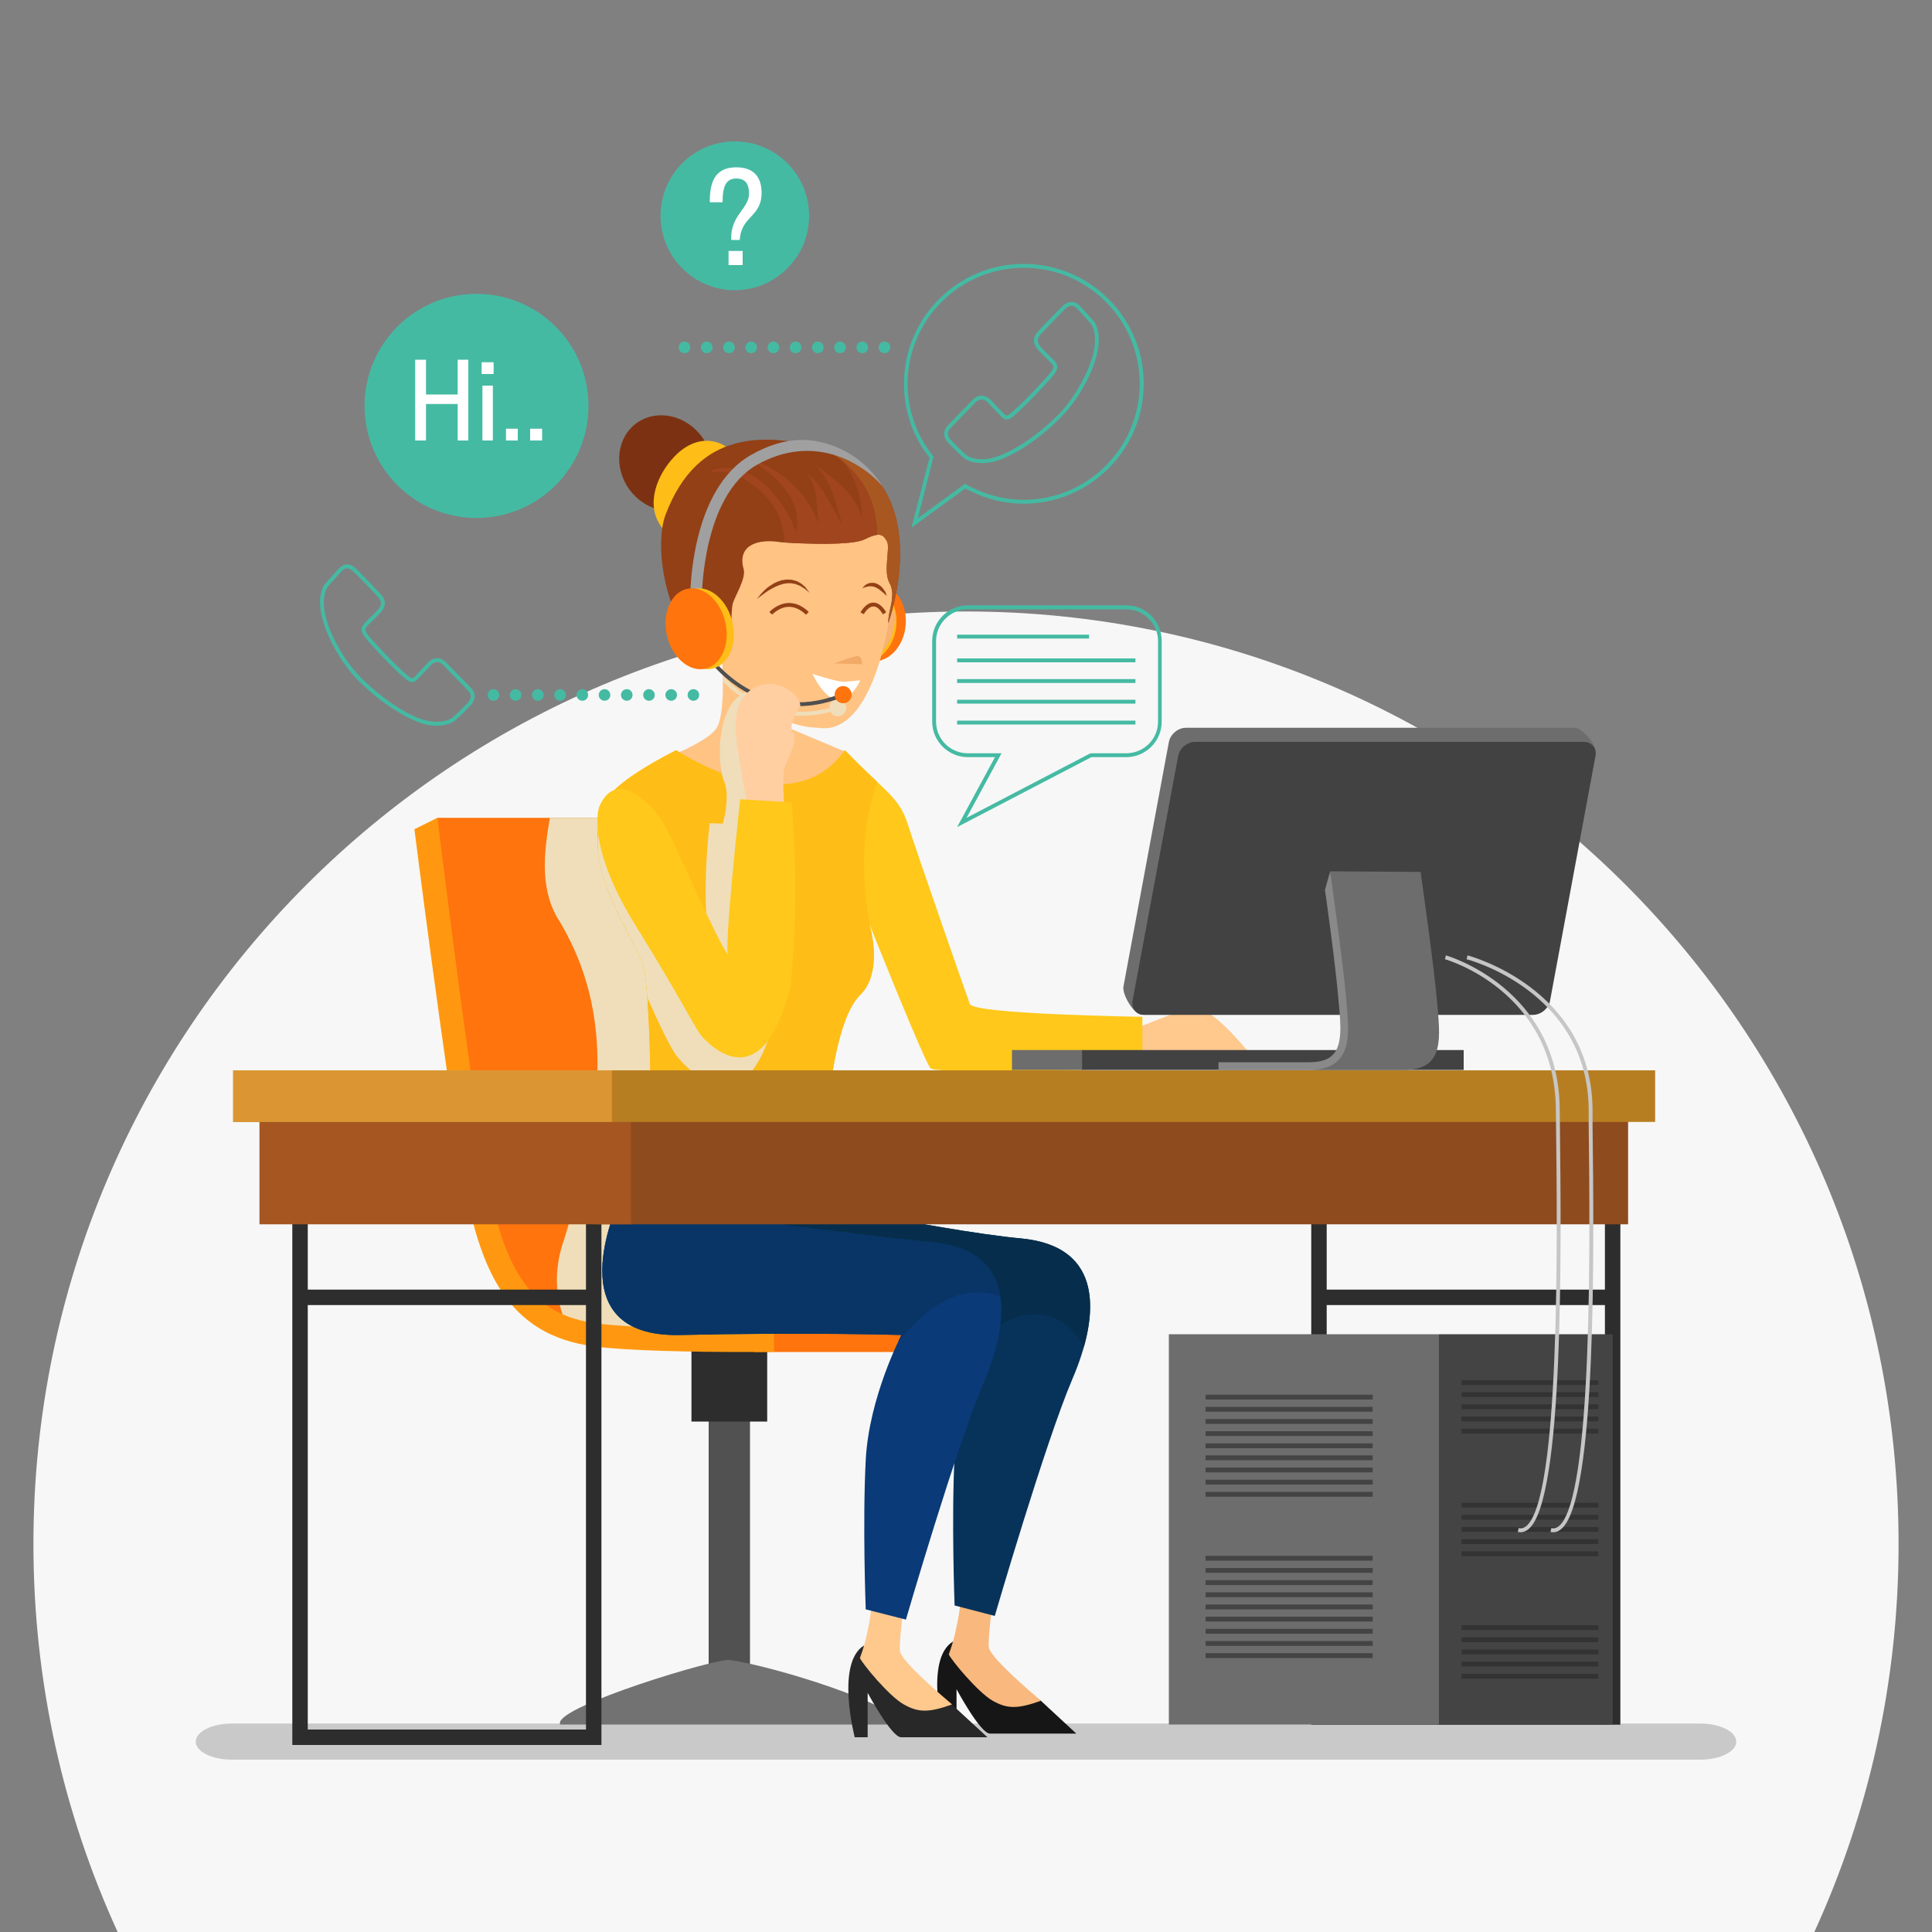<svg version="1.2" xmlns="http://www.w3.org/2000/svg" viewBox="0 0 1000 1000" width="1000" height="1000">
	<rect x="0" y="0" width="1000" height="1000" fill="#808080" stroke="none"/>
	<title>4602239_2454005-ai</title>
	<style>
		.s0 { fill: #abffef } 
		.s1 { fill: #f7f7f7 } 
		.s2 { fill: #45baa3 } 
		.s3 { mix-blend-mode: multiply;fill: #c9c9c9 } 
		.s4 { fill: #515151 } 
		.s5 { fill: #727272 } 
		.s6 { fill: #2d2d2d } 
		.s7 { fill: #ff740d } 
		.s8 { mix-blend-mode: multiply;fill: #efdeb9 } 
		.s9 { fill: #ff9810 } 
		.s10 { fill: #ffc88d } 
		.s11 { fill: #ffbd17 } 
		.s12 { fill: #7c3212 } 
		.s13 { fill: #ffc384 } 
		.s14 { fill: #f7b274 } 
		.s15 { fill: #ffffff } 
		.s16 { fill: #934016 } 
		.s17 { fill: #a0451d } 
		.s18 { fill: #a85720 } 
		.s19 { fill: #ffc81a } 
		.s20 { fill: #a0a0a0 } 
		.s21 { fill: #4f4f4f } 
		.s22 { fill: #ffcea1 } 
		.s23 { fill: #f2aa68 } 
		.s24 { fill: #161616 } 
		.s25 { fill: #f9b87d } 
		.s26 { fill: #07335b } 
		.s27 { fill: #062e4c } 
		.s28 { fill: #282828 } 
		.s29 { fill: #0a3a78 } 
		.s30 { fill: #083566 } 
		.s31 { fill: none;stroke: #2d2d2d;stroke-miterlimit:10;stroke-width: 8 } 
		.s32 { fill: #8e4b1e } 
		.s33 { fill: #a55621 } 
		.s34 { fill: #b77e21 } 
		.s35 { fill: #db9633 } 
		.s36 { fill: #444444 } 
		.s37 { fill: #6d6d6d } 
		.s38 { fill: #333333 } 
		.s39 { fill: #424242 } 
		.s40 { fill: #898989 } 
		.s41 { fill: #c6c6c6 } 
		.s42 { fill: #1d262d } 
	</style>
	<g id="BACKGROUND" style="display: none">
		<g id="&lt;Group&gt;">
			<g id="&lt;Group&gt;">
				<path id="&lt;Path&gt;" class="s0" d="m1000 1000h-1000v-1000h1000z"/>
			</g>
		</g>
	</g>
	<g id="OBJECTS">
		<g id="&lt;Group&gt;">
			<g id="&lt;Group&gt;">
				<path id="&lt;Path&gt;" class="s1" d="m939.1 1000c28-61.2 43.6-129.2 43.6-200.8 0-266.6-216.1-482.7-482.7-482.7-266.6 0-482.7 216.1-482.7 482.7 0 71.6 15.6 139.6 43.6 200.8z"/>
			</g>
			<g id="&lt;Group&gt;">
				<g id="&lt;Group&gt;">
					<g id="&lt;Group&gt;">
						<g id="&lt;Group&gt;">
							<path id="&lt;Compound Path&gt;" fill-rule="evenodd" class="s2" d="m495.4 428.1l19.6-36.2h-14c-10.2 0-18.5-8.3-18.5-18.4v-41.7c0-10.2 8.3-18.5 18.5-18.5h81.9c10.2 0 18.4 8.3 18.4 18.5v41.7c0 10.1-8.2 18.4-18.4 18.4h-18zm5.6-112.7c-9.1 0-16.5 7.4-16.5 16.4v41.7c0 9.1 7.4 16.4 16.5 16.4h17.4l-18.1 33.4 64.1-33.4h18.5c9.1 0 16.5-7.3 16.5-16.4v-41.7c0-9-7.4-16.4-16.5-16.4z"/>
						</g>
						<g id="&lt;Group&gt;">
							<path id="&lt;Path&gt;" class="s2" d="m563.7 330.5h-68.3v-2h68.3z"/>
						</g>
						<g id="&lt;Group&gt;">
							<path id="&lt;Path&gt;" class="s2" d="m587.7 342.8h-92.3v-2h92.3z"/>
						</g>
						<g id="&lt;Group&gt;">
							<path id="&lt;Path&gt;" class="s2" d="m587.7 353.5h-92.3v-2h92.3z"/>
						</g>
						<g id="&lt;Group&gt;">
							<path id="&lt;Path&gt;" class="s2" d="m587.7 364.2h-92.3v-2h92.3z"/>
						</g>
						<g id="&lt;Group&gt;">
							<path id="&lt;Path&gt;" class="s2" d="m587.7 375h-92.3v-2h92.3z"/>
						</g>
					</g>
				</g>
				<g id="&lt;Group&gt;">
					<path id="&lt;Path&gt;" class="s3" d="m898.7 901.5c0 5.1-8.4 9.3-18.7 9.3h-760c-10.3 0-18.7-4.2-18.7-9.3 0-5.2 8.4-9.4 18.7-9.4h760c10.3 0 18.7 4.2 18.7 9.4z"/>
					<g id="&lt;Group&gt;">
						<g id="&lt;Group&gt;">
							<path id="&lt;Path&gt;" class="s4" d="m366.8 875.4h21.4v-173.8h-21.4z"/>
							<path id="&lt;Path&gt;" class="s5" d="m289.9 892.6q-0.1-0.4-0.1-0.8c0-9.1 80.8-33.5 87.7-32.6 23.2 3.1 87.6 23.5 87.6 32.6q0 0.4 0 0.8z"/>
							<path id="&lt;Path&gt;" class="s6" d="m357.9 735.8h39.2v-44.3h-39.2z"/>
							<g id="&lt;Group&gt;">
								<path id="&lt;Path&gt;" class="s7" d="m390.2 699.8h132.7v-10h-132.7z"/>
								<path id="&lt;Path&gt;" class="s7" d="m347.5 423.3h-121.1c0 0 0.5 23 2.8 67.4 2.2 44.4 21.6 154 33.5 170 12 16 39.2 46.5 129.1 33 24.4-40.5-44.3-270.4-44.3-270.4z"/>
								<path id="&lt;Path&gt;" class="s8" d="m347.5 423.3h-62.9c-3.3 19.3-5.2 38.3 5.4 54.2 32 54 18 112 2 164-5.7 15.9-4.7 31.5 1.5 44.7 19.4 9.2 49.7 14.8 98.3 7.5 24.4-40.5-44.3-270.4-44.3-270.4z"/>
								<g id="&lt;Group&gt;">
									<path id="&lt;Path&gt;" class="s9" d="m226.4 423.3c0.1 1.2 15.8 128.2 24.6 180.4 9.4 55.6 24.6 76.9 57.9 81.3 19.9 2.6 61.3 2.9 91.7 2.7v12c-4.4 0.1-8.9 0.1-13.6 0.1-28.5 0-61.8-0.6-79.6-2.9-45-6-59.5-39.3-68.2-91.2-8.9-52.4-24.6-175.2-24.7-176.5z"/>
								</g>
							</g>
						</g>
						<g id="&lt;Group&gt;">
							<path id="&lt;Path&gt;" class="s10" d="m589 531.8c0 0 17-6.7 26.7-10.3 9.6-3.7 31.3 24 31.3 24l-62.3 3.1z"/>
							<g id="&lt;Group&gt;">
								<g id="&lt;Group&gt;">
									<path id="&lt;Path&gt;" class="s7" d="m468.6 317.8c1.6 11-4.2 21.7-13 24.1-8.8 2.4-17.2-4.6-18.8-15.6-1.6-10.9 4.2-21.7 13-24.1 8.8-2.3 17.2 4.7 18.8 15.6z"/>
									<path id="&lt;Path&gt;" class="s11" d="m463.8 318.1c1.5 10.9-4.3 21.7-13.1 24.1-8.8 2.3-17.2-4.7-18.8-15.6-1.6-11 4.3-21.7 13.1-24.1 8.8-2.3 17.2 4.6 18.8 15.6z"/>
									<g id="&lt;Group&gt;">
										<path id="&lt;Path&gt;" class="s12" d="m363.3 226.1c8.2 11.5 6.5 26.8-3.8 34.3-10.4 7.5-25.5 4.3-33.8-7.1-8.2-11.4-6.6-26.8 3.8-34.3 10.4-7.5 25.5-4.3 33.8 7.1z"/>
										<path id="&lt;Path&gt;" class="s11" d="m382.3 237.5c8.3 11.4 7 32.7-3.3 40.3-10.4 7.5-28.6 6.1-36.8-5.3-8.3-11.5-2-26.9 6.8-36.1 11.3-11.9 25-10.4 33.3 1.1z"/>
										<g id="&lt;Group&gt;">
											<path id="&lt;Path&gt;" class="s13" d="m408.1 356.3v20.4l29.2 12.3c0 0-21 43.8-52.4 44.1-31.4 0.4-44.4-4.2-41.6-14.1 2.8-9.8 6.3-28.8 6.3-28.8 0 0 17.7-7.3 21.4-13.5 4.8-8 2.7-36.1 2.7-36.1z"/>
										</g>
										<g id="&lt;Group&gt;">
											<g id="&lt;Group&gt;">
												<path id="&lt;Path&gt;" class="s14" d="m454.5 318.1c0 0 3.7-4.9 7.1-3.6 3.3 1.4 1.7 16.3-4.7 22.1-6.4 5.8-9.9 4.2-10.2 2.1-0.3-2.2 7.8-20.6 7.8-20.6z"/>
												<g id="&lt;Group&gt;">
													<path id="&lt;Path&gt;" class="s13" d="m462 305.2c-1.8 25.3-12.5 76-38.7 71.4-29.7-0.4-49.2-34.1-49.2-34.1 0 0-11.7-1.6-12.9-15.7-1.2-14 4.4-18.4 8.1-13.6-1.3-11.6 5.7-34.2 5.7-34.2 0 0 69.1-7.5 77.6-8.3 8.4-0.8 10.2 22.7 9.4 34.5z"/>
												</g>
												<g id="&lt;Group&gt;">
													<path id="&lt;Path&gt;" class="s13" d="m462 305.2c-1.8 25.3-12.5 76-38.7 71.4-29.7-0.4-49.2-34.1-49.2-34.1 0 0-11.7-1.6-12.9-15.7-1.2-14 4.4-18.4 8.1-13.6-1.3-11.6 5.7-34.2 5.7-34.2 0 0 69.1-7.5 77.6-8.3 8.4-0.8 10.2 22.7 9.4 34.5z"/>
												</g>
												<path id="&lt;Path&gt;" class="s15" d="m420.5 348.8c0 0 11.3 3.7 15.2 4 2.5 0.2 9.6-0.7 9.6-0.7 0 0-10.6 24.8-24.8-3.3z"/>
											</g>
										</g>
										<path id="&lt;Path&gt;" class="s16" d="m404.4 280.7c0 0 34.7 2.5 43-1.5 8.3-4.1 9.8-2.4 11.7 1 1.8 3.4-2 15.3 1.2 21.3 3.9 7.1-0.8 14.2-0.5 21.1 11.9-36.8 8.2-77.7-27.9-88.8-36-11.1-70.8-11.3-87.4 32.6-6.8 18.1 1.5 61.6 23.1 73.1 0 0-9.9-13.5-5.4-23.7 1.8-4.1 9.8-3.1 10.9 1.7 1.1 4.8 5.4 14.7 5.4 14.7 0 0-0.2-15.4 0.7-19.5 1-4 7.1-13.2 5.7-18.2-3.3-11.7 6.3-16 19.5-13.8z"/>
										<path id="&lt;Path&gt;" class="s17" d="m420.9 239.7c-0.9-0.8-1.9-1.5-2.9-2.2q1.4 1.1 2.9 2.2z"/>
										<path id="&lt;Path&gt;" class="s17" d="m435.8 238.4c6.8 8 10.2 18.5 10.2 29.1-3.6-12.7-15.5-20.5-25.1-27.8 9.4 8.2 11.4 20.8 15.1 31.8-6-10-10-20-18-26 6 8 4 18 6 26-6-16-18-28-36-34 12 8 28 20 24 38-5.6-16.7-23.2-38.6-43.3-32.1-0.4 0.4-0.8 0.7-1.2 1.1 4.1-0.6 8.1-0.5 12.5 1 13.8 5.9 25.6 17.7 26 35.3 6.8 0.4 34.2 1.9 41.4-1.6 3-1.5 5.1-2.2 6.6-2.4 0-16.9-7.2-29.5-18.2-38.4z"/>
										<path id="&lt;Path&gt;" class="s18" d="m431.9 233.8q-2.7-0.8-5.3-1.5c16 8.7 27.4 23.3 27.4 44.5 2.8-0.3 3.9 1.2 5.1 3.4 1.8 3.4-2 15.3 1.2 21.3 3.9 7.1-0.8 14.2-0.5 21.1 11.9-36.8 8.2-77.7-27.9-88.8z"/>
									</g>
									<path id="&lt;Path&gt;" class="s19" d="m350 388.3c0 0 59.3 40 87.3 0 22 22.7 28 24 32.7 38.7 4.7 14.7 30 87.3 32 92.7 2 5.3 89.3 6.6 89.3 6.6v26.7c0 0-106.5 3.2-109.6 0-3.2-3.2-31.7-74.7-31.7-74.7 0 0 7.6 24.7-4.8 36.7-12.3 12-15.9 52.3-15.9 52.3l-92.6-2.6c0 0-0.2-45.8-3.2-62.3-3-16.5-41-60.4-15.6-93.4 9.8-9.7 32.1-20.7 32.1-20.7z"/>
									<path id="&lt;Path&gt;" class="s11" d="m450 478.3c-4-24.5-4.5-49.1 4-73.6-4.2-4-9.6-9.1-16.7-16.4-28 40-87.3 0-87.3 0 0 0-22.3 11-32.1 20.7-25.4 33 12.6 76.9 15.6 93.4 3 16.5 3.2 62.3 3.2 62.3l92.6 2.6c0 0 3.6-40.3 15.9-52.3 11.1-10.8 6.2-31.8 5-35.9z"/>
									<path id="&lt;Path&gt;" class="s8" d="m394.4 426.9l-4.5-0.1 4.4-0.7c0 0 10-40.3 3.2-69-27.9-5-26.8 38-22.8 47 2.9 6.7 0.8 17.2-0.6 22.2l-6.8-0.2c-3.3 31.1-2.2 50.7 0.3 62.8-8.1-16.7-18.4-40-22.5-47.9-6.3-12.2-25.9-32.7-35-11.3 0 0-1.1 3.4-0.6 11.2 2.8 25.1 21.9 50 24 61.5 0.6 3.6 1.2 8.5 1.6 14.1 11.4 25.4 14.2 29.3 16.9 32.1 3.4 3.7 33.6 38.3 48.6-20.5 5.4-49.7-6.2-101.2-6.2-101.2z"/>
									<g id="&lt;Group&gt;">
										<g id="&lt;Group&gt;">
											<path id="&lt;Path&gt;" class="s20" d="m357.3 308.5c0-2.3 0.3-55.3 31.4-73 18.2-10.4 33.2-9.3 46.7-3 14.2 6.6 21.3 19.1 21.3 19.1-10.9-12.6-36.1-27.4-65.1-10.9-27.9 16-28.3 67.2-28.3 67.8z"/>
										</g>
										<g id="&lt;Group&gt;">
											<path id="&lt;Path&gt;" class="s8" d="m434.1 361.9c-2.5-0.2-4.6 1.6-4.8 4q0 0.3 0 0.6c-27.5 7.1-46.1-6.9-55.2-16.8v3c7.4 7.4 19.4 16.2 36 17.6 6 0.5 12.6 0 19.8-1.8 0.7 1.2 1.9 2.1 3.4 2.2 2.5 0.2 4.6-1.6 4.8-4.1 0.2-2.4-1.6-4.5-4-4.7z"/>
											<g id="&lt;Group&gt;">
												<g id="&lt;Group&gt;">
													<path id="&lt;Path&gt;" class="s21" d="m413.2 365.5c-29.3 0-46.5-24-46.7-24.3l1.6-1.1c0.3 0.3 25.1 35 65.9 19.4l0.7 1.9c-7.7 2.9-14.9 4.1-21.5 4.1z"/>
												</g>
												<g id="&lt;Group&gt;">
													<path id="&lt;Path&gt;" class="s7" d="m440.8 359.6c0 2.4-2 4.4-4.4 4.4-2.5 0-4.4-2-4.4-4.4 0-2.5 1.9-4.5 4.4-4.5 2.4 0 4.4 2 4.4 4.5z"/>
												</g>
											</g>
											<g id="&lt;Group&gt;">
												<path id="&lt;Path&gt;" class="s11" d="m379.1 322c2.6 11.4-2 22.2-10.3 24.1-8.3 1.9-17.2-5.7-19.9-17.1-2.6-11.4 2-22.2 10.3-24.2 8.3-1.9 17.2 5.8 19.9 17.2z"/>
												<path id="&lt;Path&gt;" class="s7" d="m375.4 322c2.6 11.4-2 22.2-10.3 24.1-8.3 1.9-17.2-5.7-19.9-17.1-2.6-11.4 2-22.2 10.3-24.2 8.4-1.9 17.3 5.8 19.9 17.2z"/>
											</g>
										</g>
									</g>
									<path id="&lt;Path&gt;" class="s22" d="m406 418.2c0 0-1.5-17.3 0.5-22.2 2-5 6.8-13.2 3.9-16.8-2.9-3.6 3.8-13.7 3.8-13.7 0.5-5.8-13.2-17.1-25.7-8.3-12.5 8.8-6.3 30.7-5.4 38.2 0.9 7.6 4.3 23 4.3 23z"/>
									<path id="&lt;Path&gt;" class="s19" d="m310.1 417.7c0 0-7.1 19.3 18.5 60.7 25.7 41.5 31.5 54.7 35 58.4 3.5 3.6 30.5 33 45.5-25.9 5.5-49.7 0.6-95.6 0.6-95.6l-26.6-1.6c-7.8 72.3-7.1 82.9-5.8 81.2-5-5.6-25.9-53.7-32.2-65.9-6.3-12.2-25.9-32.7-35-11.3z"/>
								</g>
								<g id="&lt;Group&gt;">
									<path id="&lt;Path&gt;" class="s16" d="m417.2 318.2c-2.9-2.8-6-4.2-9.2-4.1-4.8 0.2-8.3 4-8.3 4l-1.5-1.3c0.2-0.2 4-4.4 9.8-4.7 3.7-0.1 7.2 1.4 10.6 4.6z"/>
								</g>
								<g id="&lt;Group&gt;">
									<path id="&lt;Path&gt;" class="s16" d="m457 318q-2.5-4.2-5-4.1c-2.8 0.1-4.9 4-4.9 4l-1.7-0.9c0.1-0.2 2.6-5 6.5-5.1 2.4-0.1 4.7 1.6 6.8 5z"/>
								</g>
								<path id="&lt;Path&gt;" class="s16" d="m391.8 310.1c0 0 0.3-0.4 0.8-1.1 0.5-0.7 1.3-1.7 2.4-2.8 0.5-0.6 1.2-1.1 1.8-1.7 0.7-0.5 1.4-1.2 2.3-1.6 0.8-0.6 1.7-1.1 2.6-1.5 0.9-0.5 2-0.7 3-1.1 1-0.1 2.1-0.4 3.2-0.3 1 0 2.1 0 3 0.4 0.5 0.1 1 0.2 1.5 0.4q0.6 0.3 1.2 0.6c0.4 0.3 0.8 0.5 1.2 0.7q0.4 0.4 0.9 0.8c0.6 0.5 1.2 0.9 1.5 1.5q0.6 0.7 1 1.3c0.5 0.7 0.8 1.1 0.8 1.1 0 0-0.4-0.3-1.1-0.9q-0.5-0.4-1.2-1c-0.4-0.4-1.1-0.7-1.7-1.1q-0.4-0.3-0.9-0.6-0.6-0.2-1.1-0.4-0.6-0.2-1.2-0.5-0.6-0.1-1.2-0.2c-0.9-0.3-1.8-0.2-2.7-0.2-0.9 0-1.8 0.2-2.7 0.4-0.9 0.3-1.9 0.5-2.7 0.9q-1.3 0.5-2.5 1.2c-0.8 0.4-1.6 0.9-2.3 1.3-0.7 0.5-1.4 0.9-2 1.4-2.4 1.7-3.9 3-3.9 3z"/>
								<path id="&lt;Path&gt;" class="s16" d="m446.4 304.5c0 0 0.5-1 1.8-1.9 0.3-0.2 0.7-0.4 1.1-0.6 0.5-0.1 1-0.3 1.5-0.3 0.5-0.1 1 0 1.6 0 0.5 0.2 1.1 0.2 1.6 0.5 1 0.5 1.9 1.1 2.5 1.8 0.3 0.4 0.7 0.7 0.9 1.1q0.4 0.5 0.7 1c0.4 0.7 0.5 1.3 0.7 1.7 0.1 0.4 0.2 0.7 0.2 0.7 0 0-0.2-0.2-0.5-0.5-0.4-0.3-0.8-0.7-1.3-1.2q-0.5-0.3-0.9-0.7c-0.3-0.3-0.6-0.5-1-0.8-0.3-0.3-0.6-0.5-1-0.7-0.3-0.2-0.7-0.4-1.1-0.6-0.4-0.2-0.8-0.2-1.2-0.4-0.4 0-0.7-0.2-1.1-0.1-0.8-0.1-1.6 0-2.2 0.2-1.4 0.3-2.3 0.8-2.3 0.8z"/>
								<g id="&lt;Group&gt;">
									<path id="&lt;Path&gt;" class="s23" d="m431.7 343.4c0 0 8.7-3.3 11.7-3.8 3-0.5 2.8 4.2 2.8 4.2z"/>
								</g>
							</g>
						</g>
						<g id="&lt;Group&gt;">
							<g id="&lt;Group&gt;">
								<g id="&lt;Group&gt;">
									<path id="&lt;Path&gt;" class="s24" d="m557.1 897.3c0 0-39.7 0-44.7 0-5 0-17.3-23-17.3-23v23h-6.7c0 0-10-38.5 4.8-47.6 13.9 18.6 45 30.1 45 30.1z"/>
									<path id="&lt;Path&gt;" class="s25" d="m515.1 819.4c0 0-4 27.9-3.3 33.2 0.6 5.3 22.3 23.7 27 27.7-12 4.3-17.4 4.3-25 0-7.7-4.4-21.4-21-22.7-24 3-8.4 3.7-12.7 5-19.4 1.3-6.6 1.7-21 1.7-21z"/>
								</g>
								<g id="&lt;Group&gt;">
									<path id="&lt;Path&gt;" class="s26" d="m381.8 614.7c0 0-48.7 75.8 16.3 74.3 65-1.5 114.5 0.1 114.5 0.1 0 0-16.8 31.9-18.5 64.6-1.7 32.7 0 77.3 0 77.3l20.8 5.4c0 0 26.2-90 40.2-122.7 14-32.7 16.7-68.7-26.7-72.7-43.3-4-146.6-26.3-146.6-26.3z"/>
								</g>
								<g id="&lt;Group&gt;">
									<path id="&lt;Path&gt;" class="s27" d="m528.4 641c-43.3-4-146.6-26.3-146.6-26.3 0 0-48.7 75.8 16.3 74.3 65-1.5 114.5 0.1 114.5 0.1 0 0-0.4 0.7-1 2 8.7-8.1 18.7-13.1 32.4-9.6 7.8 3.1 13.1 8.6 17 15.7 7.7-27.3 3.5-52.8-32.6-56.2z"/>
								</g>
							</g>
							<g id="&lt;Group&gt;">
								<g id="&lt;Group&gt;">
									<path id="&lt;Path&gt;" class="s28" d="m511.1 899.2c0 0-39.7 0-44.7 0-5 0-17.3-23-17.3-23v23h-6.7c0 0-10-38.4 4.8-47.5 13.9 18.5 45 30.1 45 30.1z"/>
									<path id="&lt;Path&gt;" class="s10" d="m469.1 821.4c0 0-4 27.8-3.3 33.1 0.6 5.4 22.3 23.7 27 27.7-12 4.3-17.4 4.3-25 0-7.7-4.3-21.4-21-22.7-24 3-8.3 3.7-12.7 5-19.3 1.3-6.7 1.7-21 1.7-21z"/>
								</g>
								<g id="&lt;Group&gt;">
									<path id="&lt;Path&gt;" class="s29" d="m320.1 622.5c0 0-33 70 32 68.5 65-1.5 114.5 0 114.5 0 0 0-16.8 32-18.5 64.7-1.7 32.6 0 77.3 0 77.3l20.8 5.3c0 0 26.2-90 40.2-122.6 14-32.7 16.7-68.7-26.7-72.7-43.3-4-162.3-20.5-162.3-20.5z"/>
								</g>
								<g id="&lt;Group&gt;">
									<path id="&lt;Path&gt;" class="s30" d="m517.7 670.9c-2.3-14.7-12.4-25.8-35.3-27.9-43.3-4-162.3-20.5-162.3-20.5 0 0-33 70 32 68.5 65-1.5 114.5 0 114.5 0 0 0-0.7 1.3-1.8 3.7 14.2-17.9 32.1-31 52.9-23.8z"/>
								</g>
							</g>
						</g>
						<g id="&lt;Group&gt;">
							<path id="&lt;Path&gt;" class="s31" d="m307.3 899.2h-152v-331.9h152z"/>
							<g id="&lt;Group&gt;">
								<path id="&lt;Path&gt;" class="s6" d="m307.3 675.5h-154v-8h154z"/>
							</g>
							<g id="&lt;Group&gt;">
								<path id="&lt;Path&gt;" class="s6" d="m836.1 675.5h-154v-8h154z"/>
							</g>
							<path id="&lt;Path&gt;" class="s31" d="m834.7 888.7h-152v-321.4h152z"/>
							<path id="&lt;Path&gt;" class="s32" d="m842.7 633.7h-535.4v-66.4h535.4z"/>
							<path id="&lt;Path&gt;" class="s33" d="m326.6 633.7h-192.3v-66.4h192.3z"/>
							<path id="&lt;Path&gt;" class="s34" d="m856.7 580.7h-736v-26.7h736z"/>
							<path id="&lt;Path&gt;" class="s35" d="m316.7 580.7h-196v-26.7h196z"/>
						</g>
						<g id="&lt;Group&gt;">
							<g id="&lt;Group&gt;">
								<path id="&lt;Path&gt;" class="s36" d="m834.7 892.6h-89.9v-202h89.9z"/>
								<path id="&lt;Path&gt;" class="s37" d="m605 892.6h139.8v-202h-139.8z"/>
							</g>
							<g id="&lt;Group&gt;">
								<path id="&lt;Path&gt;" class="s36" d="m710.5 724.4h-86.5v-2.5h86.5z"/>
								<path id="&lt;Path&gt;" class="s36" d="m710.5 730.7h-86.5v-2.5h86.5z"/>
								<path id="&lt;Path&gt;" class="s36" d="m710.5 737h-86.5v-2.5h86.5z"/>
								<path id="&lt;Path&gt;" class="s36" d="m710.5 743.3h-86.5v-2.5h86.5z"/>
								<path id="&lt;Path&gt;" class="s36" d="m710.5 749.6h-86.5v-2.5h86.5z"/>
								<path id="&lt;Path&gt;" class="s36" d="m710.5 755.8h-86.5v-2.5h86.5z"/>
								<path id="&lt;Path&gt;" class="s36" d="m710.5 762.1h-86.5v-2.5h86.5z"/>
								<path id="&lt;Path&gt;" class="s36" d="m710.5 768.4h-86.5v-2.5h86.5z"/>
								<path id="&lt;Path&gt;" class="s36" d="m710.5 774.7h-86.5v-2.5h86.5z"/>
							</g>
							<g id="&lt;Group&gt;">
								<path id="&lt;Path&gt;" class="s38" d="m827.3 716.9h-70.8v-2.5h70.8z"/>
								<path id="&lt;Path&gt;" class="s38" d="m827.3 723.1h-70.8v-2.5h70.8z"/>
								<path id="&lt;Path&gt;" class="s38" d="m827.3 729.4h-70.8v-2.5h70.8z"/>
								<path id="&lt;Path&gt;" class="s38" d="m827.3 735.7h-70.8v-2.5h70.8z"/>
								<path id="&lt;Path&gt;" class="s38" d="m827.3 742h-70.8v-2.5h70.8z"/>
							</g>
							<g id="&lt;Group&gt;">
								<path id="&lt;Path&gt;" class="s38" d="m827.3 780.3h-70.8v-2.5h70.8z"/>
								<path id="&lt;Path&gt;" class="s38" d="m827.3 786.6h-70.8v-2.5h70.8z"/>
								<path id="&lt;Path&gt;" class="s38" d="m827.3 792.9h-70.8v-2.5h70.8z"/>
								<path id="&lt;Path&gt;" class="s38" d="m827.3 799.2h-70.8v-2.5h70.8z"/>
								<path id="&lt;Path&gt;" class="s38" d="m827.3 805.5h-70.8v-2.5h70.8z"/>
							</g>
							<g id="&lt;Group&gt;">
								<path id="&lt;Path&gt;" class="s38" d="m827.3 843.7h-70.8v-2.5h70.8z"/>
								<path id="&lt;Path&gt;" class="s38" d="m827.3 850h-70.8v-2.5h70.8z"/>
								<path id="&lt;Path&gt;" class="s38" d="m827.3 856.3h-70.8v-2.5h70.8z"/>
								<path id="&lt;Path&gt;" class="s38" d="m827.3 862.6h-70.8v-2.5h70.8z"/>
								<path id="&lt;Path&gt;" class="s38" d="m827.3 868.9h-70.8v-2.5h70.8z"/>
							</g>
							<g id="&lt;Group&gt;">
								<path id="&lt;Path&gt;" class="s36" d="m710.5 807.8h-86.5v-2.5h86.5z"/>
								<path id="&lt;Path&gt;" class="s36" d="m710.5 814.1h-86.5v-2.5h86.5z"/>
								<path id="&lt;Path&gt;" class="s36" d="m710.5 820.4h-86.5v-2.5h86.5z"/>
								<path id="&lt;Path&gt;" class="s36" d="m710.5 826.7h-86.5v-2.5h86.5z"/>
								<path id="&lt;Path&gt;" class="s36" d="m710.5 833h-86.5v-2.5h86.5z"/>
								<path id="&lt;Path&gt;" class="s36" d="m710.5 839.3h-86.5v-2.5h86.5z"/>
								<path id="&lt;Path&gt;" class="s36" d="m710.5 845.6h-86.5v-2.5h86.5z"/>
								<path id="&lt;Path&gt;" class="s36" d="m710.5 851.9h-86.5v-2.5h86.5z"/>
								<path id="&lt;Path&gt;" class="s36" d="m710.5 858.2h-86.5v-2.5h86.5z"/>
							</g>
						</g>
						<g id="&lt;Group&gt;">
							<g id="&lt;Group&gt;">
								<g id="&lt;Group&gt;">
									<path id="&lt;Path&gt;" class="s39" d="m559.6 553.8h198v-10.3h-198z"/>
									<path id="&lt;Path&gt;" class="s37" d="m560.1 553.8h-36.3v-10.3h36.3z"/>
								</g>
								<g id="&lt;Group&gt;">
									<g id="&lt;Group&gt;">
										<path id="&lt;Path&gt;" class="s37" d="m581.5 510.6c-0.8 4.1 5.4 14.6 9.5 14.6l197.7-7.2c4.1 0 8-3.3 8.8-7.4l28.4-120.7c0.8-4.1-6.8-13.2-10.9-13.2h-201.2c-4.1 0-8 3.3-8.8 7.4z"/>
										<path id="&lt;Path&gt;" class="s39" d="m586.2 518c-0.7 4 2 7.3 6 7.3h201.3c4.1 0 8-3.3 8.8-7.3l23.5-126.6c0.8-4.1-1.9-7.4-6-7.4h-201.3c-4 0-8 3.3-8.7 7.4z"/>
									</g>
									<g id="&lt;Group&gt;">
										<path id="&lt;Path&gt;" class="s37" d="m735.3 451.3c0 0 7 49 8.5 67 1.5 18 4.5 35.5-17 35.5-21.5 0-47 0-47 0l11.3-5.4 4.8-11.5-7.4-85.9z"/>
										<g id="&lt;Group&gt;">
											<path id="&lt;Path&gt;" class="s40" d="m630.7 553.8h47c7 0 12.1-1.8 15.4-5.4 5.9-6.4 4.9-17.3 3.9-28.9l-0.3-3.4c-1.5-17.8-8.2-64.6-8.2-65.1l-2.7 9.6c0.1 0.5 5.4 38.1 6.9 55.9l0.3 3.4c1 10.6 1.8 20.7-2.9 25.8-2.5 2.8-6.6 4.1-12.4 4.1h-47z"/>
										</g>
									</g>
								</g>
							</g>
							<g id="&lt;Group&gt;">
								<path id="&lt;Path&gt;" class="s41" d="m787.1 793.1q2.1 0 4-1.6c18.5-14.7 17-146.3 16.3-209.4l-0.1-8.1c-0.6-62.7-58.3-79.3-58.9-79.5l-0.5 2c0.6 0.1 56.8 16.3 57.4 77.5l0.1 8.1c0.7 57.9 2.2 193.7-15.5 207.9-1.3 0.9-2.5 1.3-3.8 0.9l-0.5 2q0.7 0.2 1.5 0.2z"/>
							</g>
							<g id="&lt;Group&gt;">
								<path id="&lt;Path&gt;" class="s41" d="m804 793.1q2.1 0 4-1.6c18.5-14.7 17.1-146.3 16.3-209.4v-8.1c-0.7-62.7-64.1-79.3-64.7-79.5l-0.5 2c0.6 0.1 62.5 16.3 63.2 77.5v8.1c0.7 57.9 2.2 193.7-15.5 207.9-1.2 0.9-2.5 1.3-3.8 0.9l-0.5 2q0.8 0.2 1.5 0.2z"/>
							</g>
						</g>
					</g>
				</g>
				<g id="&lt;Group&gt;">
					<g id="&lt;Group&gt;">
						<path id="&lt;Compound Path&gt;" fill-rule="evenodd" class="s2" d="m226.1 375.6c-3.4 0-7-0.7-10.7-2.3-11.8-4.8-24.5-15.1-32-23.2-9.2-10.1-23.2-34.4-15.5-47.5l0.1-0.2c0 0 5.2-5.6 6.9-7.6 3.1-3.5 6.4-3.5 9.8-0.1 3.7 3.7 11.2 11.5 12.6 13.2 1.1 1.1 4.1 4.8-1 9.9-1.6 1.6-2.8 2.8-3.8 3.8-1.5 1.4-2.4 2.3-2.7 2.8q-0.1 0.1-0.2 0.3c-0.6 0.7-1.2 1.5 1.5 4.8 3.5 4.1 15.5 16.9 20.7 20.8 1.3 1 2 1 3-0.2 0.8-0.9 2.5-2.7 4.1-4.4 1.1-1.2 2.2-2.3 2.8-2.9 1.2-1.3 2.9-2.1 4.6-2.1 1.6 0 3.1 0.7 4.5 2.1 2.9 2.9 11.6 11.8 13 13.3 3.4 3.7 1.6 7.1-0.4 9.2-3.7 3.9-6.9 6.8-8.2 7.9-0.3 0.2-3.3 2.4-9.1 2.4zm-56.5-71.9c-7.1 12.2 6.4 35.3 15.3 45 7.3 8 19.8 18.1 31.2 22.8 3.5 1.4 6.9 2.1 10 2.1 5.2 0 7.7-1.9 7.9-2 1.3-1 4.4-4 7.9-7.6 2.9-3.1 1.7-5.1 0.4-6.5-1.4-1.5-10-10.4-12.9-13.3q-1.5-1.5-3.1-1.5c-1.7 0-2.8 1.1-3.1 1.4-0.6 0.7-1.7 1.8-2.8 3-1.6 1.6-3.4 3.4-4.1 4.3-1.7 2-3.7 2.2-5.7 0.5-5.4-4-17.4-16.8-21-21.2-3.4-4.1-2.7-5.8-1.6-7.2l0.1-0.2c0.5-0.7 1.3-1.5 3-3.2 1-0.9 2.2-2.1 3.8-3.7 3.4-3.4 2.4-5.5 0.9-7.3-1.3-1.5-8.4-8.9-12.5-12.9-2.6-2.6-4.6-2.8-6.9-0.1-1.6 1.8-6.2 6.9-6.8 7.6z"/>
					</g>
					<g id="&lt;Group&gt;">
						<path id="&lt;Path&gt;" class="s2" d="m258.4 359.7c0 1.7-1.3 3-3 3-1.6 0-3-1.3-3-3 0-1.6 1.4-3 3-3 1.7 0 3 1.4 3 3z"/>
						<path id="&lt;Path&gt;" class="s2" d="m269.9 359.7c0 1.7-1.3 3-3 3-1.6 0-3-1.3-3-3 0-1.6 1.4-3 3-3 1.7 0 3 1.4 3 3z"/>
						<path id="&lt;Path&gt;" class="s2" d="m281.4 359.7c0 1.7-1.3 3-3 3-1.6 0-3-1.3-3-3 0-1.6 1.4-3 3-3 1.7 0 3 1.4 3 3z"/>
						<path id="&lt;Path&gt;" class="s2" d="m292.9 359.7c0 1.7-1.3 3-3 3-1.6 0-3-1.3-3-3 0-1.6 1.4-3 3-3 1.7 0 3 1.4 3 3z"/>
						<path id="&lt;Path&gt;" class="s2" d="m304.4 359.7c0 1.7-1.3 3-3 3-1.6 0-3-1.3-3-3 0-1.6 1.4-3 3-3 1.7 0 3 1.4 3 3z"/>
						<path id="&lt;Path&gt;" class="s2" d="m315.9 359.7c0 1.7-1.3 3-3 3-1.6 0-3-1.3-3-3 0-1.6 1.4-3 3-3 1.7 0 3 1.4 3 3z"/>
						<path id="&lt;Path&gt;" class="s2" d="m327.4 359.7c0 1.7-1.3 3-3 3-1.6 0-3-1.3-3-3 0-1.6 1.4-3 3-3 1.7 0 3 1.4 3 3z"/>
						<path id="&lt;Path&gt;" class="s2" d="m338.9 359.7c0 1.7-1.3 3-3 3-1.6 0-3-1.3-3-3 0-1.6 1.4-3 3-3 1.7 0 3 1.4 3 3z"/>
						<path id="&lt;Path&gt;" class="s2" d="m350.4 359.7c0 1.7-1.3 3-3 3-1.6 0-3-1.3-3-3 0-1.6 1.4-3 3-3 1.7 0 3 1.4 3 3z"/>
						<path id="&lt;Path&gt;" class="s2" d="m361.9 359.7c0 1.7-1.3 3-3 3-1.6 0-3-1.3-3-3 0-1.6 1.4-3 3-3 1.7 0 3 1.4 3 3z"/>
					</g>
					<g id="&lt;Group&gt;">
						<path id="&lt;Path&gt;" class="s2" d="m357.3 179.8c0 1.7-1.3 3-3 3-1.6 0-3-1.3-3-3 0-1.6 1.4-3 3-3 1.7 0 3 1.4 3 3z"/>
						<path id="&lt;Path&gt;" class="s2" d="m368.8 179.8c0 1.7-1.3 3-3 3-1.6 0-3-1.3-3-3 0-1.6 1.4-3 3-3 1.7 0 3 1.4 3 3z"/>
						<path id="&lt;Path&gt;" class="s2" d="m380.3 179.8c0 1.7-1.3 3-3 3-1.6 0-3-1.3-3-3 0-1.6 1.4-3 3-3 1.7 0 3 1.4 3 3z"/>
						<path id="&lt;Path&gt;" class="s2" d="m391.8 179.8c0 1.7-1.3 3-3 3-1.6 0-3-1.3-3-3 0-1.6 1.4-3 3-3 1.7 0 3 1.4 3 3z"/>
						<path id="&lt;Path&gt;" class="s2" d="m403.3 179.8c0 1.7-1.3 3-3 3-1.6 0-3-1.3-3-3 0-1.6 1.4-3 3-3 1.7 0 3 1.4 3 3z"/>
						<path id="&lt;Path&gt;" class="s2" d="m414.8 179.8c0 1.7-1.3 3-3 3-1.6 0-3-1.3-3-3 0-1.6 1.4-3 3-3 1.7 0 3 1.4 3 3z"/>
						<path id="&lt;Path&gt;" class="s2" d="m426.3 179.8c0 1.7-1.3 3-3 3-1.6 0-3-1.3-3-3 0-1.6 1.4-3 3-3 1.7 0 3 1.4 3 3z"/>
						<path id="&lt;Path&gt;" class="s2" d="m437.8 179.8c0 1.7-1.3 3-3 3-1.6 0-3-1.3-3-3 0-1.6 1.4-3 3-3 1.7 0 3 1.4 3 3z"/>
						<path id="&lt;Path&gt;" class="s2" d="m449.3 179.8c0 1.7-1.3 3-3 3-1.6 0-3-1.3-3-3 0-1.6 1.4-3 3-3 1.7 0 3 1.4 3 3z"/>
						<path id="&lt;Path&gt;" class="s2" d="m460.8 179.8c0 1.7-1.3 3-3 3-1.6 0-3-1.3-3-3 0-1.6 1.4-3 3-3 1.7 0 3 1.4 3 3z"/>
					</g>
				</g>
				<g id="&lt;Group&gt;">
					<g id="&lt;Group&gt;">
						<g id="&lt;Group&gt;">
							<path id="&lt;Compound Path&gt;" fill-rule="evenodd" class="s2" d="m471.8 273.1l9.3-36.2c-8.7-11-13.2-24.3-13.2-38.3 0-34.2 27.8-62 62-62 34.2 0 62.1 27.8 62.1 62 0 34.2-27.9 62.1-62.1 62.1-10.5 0-21-2.8-30.2-7.9zm58.1-134.5c-33.1 0-60.1 26.9-60.1 60 0 13.8 4.6 26.7 13.1 37.4l0.3 0.4-8.1 31.8 24.4-17.8 0.6 0.3c9 5.2 19.4 8 29.8 8 33.1 0 60-27 60-60.1 0-33.1-26.9-60-60-60z"/>
						</g>
					</g>
					<g id="&lt;Group&gt;">
						<path id="&lt;Compound Path&gt;" fill-rule="evenodd" class="s2" d="m499.2 237.3c-1.4-1.1-4.5-4-8.2-7.9-2.1-2.2-3.8-5.5-0.4-9.2 1.4-1.5 10-10.4 13-13.4 1.3-1.3 2.9-2 4.5-2 1.6 0 3.3 0.8 4.6 2.1 0.6 0.6 1.6 1.7 2.7 2.9 1.7 1.7 3.4 3.5 4.2 4.3 1 1.2 1.7 1.3 2.9 0.3 5.2-3.9 17.2-16.7 20.7-20.9 2.7-3.2 2.1-4 1.6-4.7q-0.1-0.2-0.2-0.3c-0.4-0.5-1.3-1.4-2.8-2.9-0.9-0.9-2.2-2.1-3.7-3.7-5.2-5.1-2.1-8.8-1.1-10 1.4-1.7 8.9-9.4 12.6-13.1 3.4-3.4 6.8-3.4 9.9 0.1 1.7 1.9 6.8 7.6 6.8 7.6l0.2 0.1c7.7 13.2-6.3 37.5-15.6 47.5-7.4 8.2-20.2 18.5-31.9 23.3-3.7 1.5-7.4 2.3-10.8 2.3-5.7 0-8.7-2.2-9-2.4zm58.8-77.1c-2.4-2.7-4.4-2.6-7 0-4 4.1-11.2 11.5-12.5 13-1.5 1.8-2.4 3.9 1 7.3 1.5 1.5 2.8 2.8 3.7 3.7 1.7 1.6 2.6 2.5 3 3.1l0.2 0.3c1 1.3 1.8 3.1-1.6 7.2-3.7 4.3-15.7 17.1-21 21.2-2 1.6-4 1.5-5.7-0.5-0.8-0.9-2.5-2.7-4.1-4.3-1.1-1.2-2.2-2.3-2.8-3-0.3-0.3-1.5-1.4-3.1-1.4q-1.6 0-3.1 1.4c-2.9 3-11.5 11.8-13 13.4-1.3 1.4-2.4 3.4 0.4 6.4 3.5 3.7 6.7 6.6 8 7.7 0.1 0.1 2.7 2 7.8 2 3.2 0 6.5-0.7 10-2.2 11.5-4.6 24-14.8 31.3-22.7 8.8-9.7 22.4-32.8 15.3-45.1-0.6-0.6-5.2-5.7-6.8-7.5z"/>
					</g>
				</g>
				<g id="&lt;Group&gt;">
					<path id="&lt;Path&gt;" class="s2" d="m304.6 210.1c0 32-25.9 58-58 58-32 0-57.9-26-57.9-58 0-32 25.9-58 57.9-58 32.1 0 58 26 58 58z"/>
					<path id="Hi..
" class="s15" aria-label="Hi.."  d="m236.9 186.2v18h-16.4v-18h-5.6v41.8h5.6v-18.9h16.4v18.9h5.5v-41.8zm12.8 41.8h5.4v-28.4h-5.4zm5.8-40.5h-6.2v6.1h6.2zm12.5 34.4h-6.1v6.1h6.1zm12.6 0h-6.2v6.1h6.2z"/>
				</g>
				<g id="&lt;Group&gt;">
					<g id="&lt;Group&gt;">
						<path id="&lt;Path&gt;" class="s2" d="m418.8 111.7c0 21.2-17.2 38.5-38.5 38.5-21.2 0-38.4-17.3-38.4-38.5 0-21.3 17.2-38.5 38.4-38.5 21.3 0 38.5 17.2 38.5 38.5z"/>
					</g>
					<g id="&lt;Group&gt;">
						<path id="&lt;Compound Path&gt;" class="s15" d="m374 104.7h-6.6v-0.8c0-10.2 3.1-17.3 13.7-17.3 9.7 0 13.1 5.8 13.1 13.2 0 12.7-10.6 11.9-11.3 24.4h-4.4c-0.7-12.6 9.2-16.1 9.2-24 0-4.6-1.6-7.8-6.6-7.8-5.6 0-7.1 4.5-7.1 12.3zm10.4 32.5h-7.3v-7.3h7.3z"/>
					</g>
				</g>
			</g>
		</g>
	</g>
	<g id="DESIGNED BY FREEPIK">
		<g id="&lt;Group&gt;" style="display: none">
			<g id="&lt;Group&gt;">
				<g id="&lt;Group&gt;">
					<path id="&lt;Path&gt;" class="s42" d="m520.2 940.3q-1.3 1.3-2.2 2.9l-0.9-0.5c-0.2-0.6-0.7-1-1.4-0.9-0.6 0.1-1.1 0.7-1 1.3 0.1 0.7 0.7 1.2 1.3 1.1q0.2-0.1 0.4-0.1l0.9 0.4q-0.8 1.7-1.1 3.5l1.5 0.3c0.5-2.6 1.7-5 3.6-7z"/>
					<path id="&lt;Path&gt;" class="s42" d="m531.2 935.7q-0.5 0-1 0l-0.2-1.2c0.4-0.3 0.6-0.8 0.5-1.3 0-0.8-0.8-1.4-1.5-1.3-0.8 0.1-1.4 0.8-1.3 1.6 0.1 0.5 0.4 0.9 0.8 1.1l0.2 1.3q-2.2 0.3-4.2 1.3l0.7 1.3q2.8-1.3 6-1.3 1.5 0 2.9 0.3l0.4-1.5q-1.7-0.3-3.3-0.3z"/>
					<path id="&lt;Path&gt;" class="s42" d="m544.4 940.8c0.7-0.1 1.1-0.7 1-1.4 0-0.6-0.6-1.1-1.3-1-0.6 0.1-1.1 0.6-1.1 1.2l-0.8 0.7q-1.3-1.3-2.8-2.3l-0.8 1.3c2.2 1.5 4 3.5 5.1 5.9l1.4-0.6q-0.8-1.7-1.9-3.1l0.8-0.7q0.2 0 0.4 0z"/>
					<path id="&lt;Path&gt;" class="s42" d="m530.1 956.1q-1.2 0.1-2.3 0.1c-1.8 0-3.5-0.2-5-0.4-0.8-0.1-1.7-0.3-2.5-0.6 2.1 3.7 6.1 6.3 10.8 6.3 5.7 0 10.5-3.9 11.9-9q-2.1 1.3-5 2.2c-2.3 0.7-5.1 1.2-7.9 1.4z"/>
					<path id="&lt;Compound Path&gt;" fill-rule="evenodd" class="s42" d="m543.2 949.1q0.1 0.6 0.1 1.2c-2.7 2.4-7.5 3.9-13.3 4.3-5.3 0.3-9.4-0.5-10.7-1.5q-0.3-1.2-0.3-2.5c0-6.6 5.5-11.9 12.2-11.9 6.1 0 11.3 4.5 12 10.4zm-12.6-1.1c0-2-1.7-3.7-3.7-3.7-2.1 0-3.7 1.7-3.7 3.7 0 2.1 1.6 3.7 3.7 3.7 2 0 3.7-1.6 3.7-3.7zm8.5-0.8c0-1.5-1.3-2.7-2.8-2.7-1.5 0-2.7 1.2-2.7 2.7 0 1.5 1.2 2.7 2.7 2.7 1.5 0 2.8-1.2 2.8-2.7z"/>
				</g>
				<path id="&lt;Compound Path&gt;" class="s42" d="m563.2 942.4c-0.6-0.2-1.6-0.6-2.8-0.4-1.1 0.1-1.7 0.7-1.7 2v1.7h4.5v3.5h-4.5v10.9h-3.8v-10.9h-2.7v-3.5h2.7v-1.8c0-3.3 1.8-5.5 5.1-5.5 1.3 0 2.3 0.2 3.2 0.6z"/>
				<path id="&lt;Compound Path&gt;" class="s42" d="m572.6 949.1q-0.5-0.1-1.1-0.1c-1.7 0-3 1.1-3 3.2v7.9h-3.8v-14.4h3.7v1.6c0.9-1.4 2.3-2 4-2 0.9 0 1.7 0.3 2.2 0.7z"/>
				<path id="&lt;Compound Path&gt;" fill-rule="evenodd" class="s42" d="m587.9 952.9c0 0.4 0 0.9 0 1.3h-10.2c0.4 2 1.9 2.9 3.7 2.9 1.2 0 2.6-0.5 3.6-1.3l2.3 2.5c-1.7 1.5-3.7 2.1-6.1 2.1-4.4 0-7.5-3-7.5-7.5 0-4.5 3-7.6 7.3-7.6 4.1 0 6.9 3.1 6.9 7.6zm-10.2-1.4h6.4c-0.4-1.8-1.5-2.8-3.2-2.8-1.8 0-2.9 1.1-3.2 2.8z"/>
				<path id="&lt;Compound Path&gt;" fill-rule="evenodd" class="s42" d="m603.2 952.9c0 0.4 0 0.9 0 1.3h-10.2c0.4 2 1.9 2.9 3.7 2.9 1.2 0 2.6-0.5 3.6-1.3l2.3 2.5c-1.7 1.5-3.7 2.1-6.1 2.1-4.4 0-7.5-3-7.5-7.5 0-4.5 3-7.6 7.3-7.6 4.1 0 6.9 3.1 6.9 7.6zm-10.2-1.4h6.4c-0.4-1.8-1.5-2.8-3.2-2.8-1.8 0-2.9 1.1-3.2 2.8z"/>
				<path id="&lt;Compound Path&gt;" fill-rule="evenodd" class="s42" d="m619.9 952.9c0 4.3-3 7.5-6.9 7.5-1.9 0-3.3-0.7-4.2-1.8v7.4h-3.9v-20.3h3.8v1.6c0.9-1.2 2.3-2 4.3-2 3.9 0 6.9 3.3 6.9 7.6zm-11.3 0c0 2.2 1.5 3.9 3.7 3.9 2.2 0 3.7-1.7 3.7-3.9 0-2.2-1.5-4-3.7-4-2.2 0-3.7 1.7-3.7 4z"/>
				<path id="&lt;Compound Path&gt;" class="s42" d="m626.1 941c0 1.4-1 2.5-2.4 2.5-1.4 0-2.5-1.1-2.5-2.5 0-1.4 1.1-2.5 2.5-2.5 1.4 0 2.4 1.1 2.4 2.5zm-0.5 19.1h-3.8v-14.4h3.8z"/>
				<path id="&lt;Compound Path&gt;" class="s42" d="m632.1 950.8l5.4-5.1h4.7l-7 6.8 7 7.6h-4.7l-5.4-5.8v5.8h-3.9v-21.4h3.9z"/>
			</g>
			<g id="&lt;Group&gt;">
				<path id="&lt;Compound Path&gt;" fill-rule="evenodd" class="s42" d="m368.8 959.9v-2.1c-1 1.5-2.8 2.5-4.8 2.5-3.6 0-6.3-2.8-6.3-7.4 0-4.5 2.6-7.5 6.3-7.5 2 0 3.7 1 4.8 2.5v-7.5h2.2v19.5zm0-3.8v-6.4c-0.8-1.3-2.5-2.3-4.2-2.3-2.9 0-4.6 2.3-4.6 5.5 0 3.1 1.7 5.4 4.6 5.4 1.7 0 3.4-1 4.2-2.2z"/>
				<path id="&lt;Compound Path&gt;" fill-rule="evenodd" class="s42" d="m373.9 952.8c0-4.1 2.9-7.4 6.9-7.4 4.3 0 6.8 3.4 6.8 7.6v0.6h-11.4c0.2 2.6 2 4.9 5.1 4.9 1.6 0 3.2-0.7 4.3-1.8l1.1 1.4c-1.4 1.4-3.3 2.2-5.6 2.2-4.2 0-7.2-3-7.2-7.5zm6.9-5.6c-3 0-4.5 2.6-4.6 4.8h9.3c-0.1-2.1-1.5-4.8-4.7-4.8z"/>
				<path id="&lt;Compound Path&gt;" class="s42" d="m389.2 958.1l1.2-1.6c0.9 1.1 2.7 2 4.6 2 2.2 0 3.4-1 3.4-2.4 0-3.5-8.8-1.4-8.8-6.6 0-2.2 1.9-4.1 5.3-4.1 2.4 0 4.1 0.9 5.2 2.1l-1 1.5c-0.9-1-2.4-1.8-4.2-1.8-2 0-3.2 1-3.2 2.2 0 3.1 8.8 1.1 8.8 6.6 0 2.4-1.9 4.3-5.6 4.3-2.3 0-4.3-0.7-5.7-2.2z"/>
				<path id="&lt;Compound Path&gt;" class="s42" d="m403 942.3c0-0.8 0.6-1.5 1.4-1.5 0.8 0 1.5 0.7 1.5 1.5 0 0.8-0.7 1.5-1.5 1.5-0.8 0-1.4-0.7-1.4-1.5zm0.3 17.6v-14.1h2.2v14.1z"/>
				<path id="&lt;Compound Path&gt;" fill-rule="evenodd" class="s42" d="m409.2 963.6l1.1-1.7c1.1 1.4 2.6 2 4.6 2 2.3 0 4.5-1.2 4.5-4.3v-2c-1 1.4-2.7 2.5-4.7 2.5-3.7 0-6.3-2.7-6.3-7.3 0-4.6 2.5-7.4 6.3-7.4 1.9 0 3.6 1 4.7 2.5v-2.1h2.2v13.7c0 4.7-3.3 6.2-6.7 6.2-2.4 0-4.1-0.5-5.7-2.1zm10.2-7.7v-6.2c-0.7-1.3-2.4-2.3-4.2-2.3-2.8 0-4.5 2.2-4.5 5.4 0 3.1 1.7 5.4 4.5 5.4 1.8 0 3.5-1.1 4.2-2.3z"/>
				<path id="&lt;Compound Path&gt;" class="s42" d="m434.8 959.9v-9.2c0-2.5-1.2-3.3-3.1-3.3-1.8 0-3.4 1-4.2 2.2v10.3h-2.2v-14.1h2.2v2c1-1.1 2.9-2.4 5-2.4 3 0 4.5 1.5 4.5 4.6v9.9z"/>
				<path id="&lt;Compound Path&gt;" fill-rule="evenodd" class="s42" d="m439.9 952.8c0-4.1 2.9-7.4 6.9-7.4 4.3 0 6.8 3.4 6.8 7.6v0.6h-11.4c0.2 2.6 2 4.9 5.1 4.9 1.6 0 3.2-0.7 4.3-1.8l1.1 1.4c-1.4 1.4-3.3 2.2-5.6 2.2-4.2 0-7.2-3-7.2-7.5zm6.9-5.6c-3 0-4.5 2.6-4.6 4.8h9.3c-0.1-2.1-1.5-4.8-4.7-4.8z"/>
				<path id="&lt;Compound Path&gt;" fill-rule="evenodd" class="s42" d="m466.7 959.9v-2.1c-1.1 1.5-2.8 2.5-4.8 2.5-3.7 0-6.3-2.8-6.3-7.4 0-4.5 2.6-7.5 6.3-7.5 1.9 0 3.7 1 4.8 2.5v-7.5h2.2v19.5zm0-3.8v-6.4c-0.8-1.3-2.5-2.3-4.3-2.3-2.8 0-4.5 2.3-4.5 5.5 0 3.1 1.7 5.4 4.5 5.4 1.8 0 3.5-1 4.3-2.2z"/>
				<path id="&lt;Compound Path&gt;" fill-rule="evenodd" class="s42" d="m479.4 959.9v-19.5h2.2v7.5c1.1-1.5 2.8-2.5 4.8-2.5 3.6 0 6.3 3 6.3 7.5 0 4.6-2.7 7.4-6.3 7.4-2 0-3.8-1-4.8-2.5v2.1zm6.4-1.6c2.9 0 4.6-2.3 4.6-5.4 0-3.2-1.7-5.5-4.6-5.5-1.7 0-3.5 1-4.2 2.3v6.4c0.7 1.2 2.5 2.2 4.2 2.2z"/>
				<path id="&lt;Compound Path&gt;" class="s42" d="m495.1 963.5c0.3 0.1 0.8 0.2 1.2 0.2 0.9 0 1.6-0.3 2.1-1.5l0.9-2.1-5.9-14.3h2.4l4.7 11.6 4.7-11.6h2.4l-7.1 17c-0.9 2.1-2.3 2.8-4.2 2.9-0.5 0-1.2-0.1-1.6-0.2z"/>
			</g>
		</g>
	</g>
</svg>
